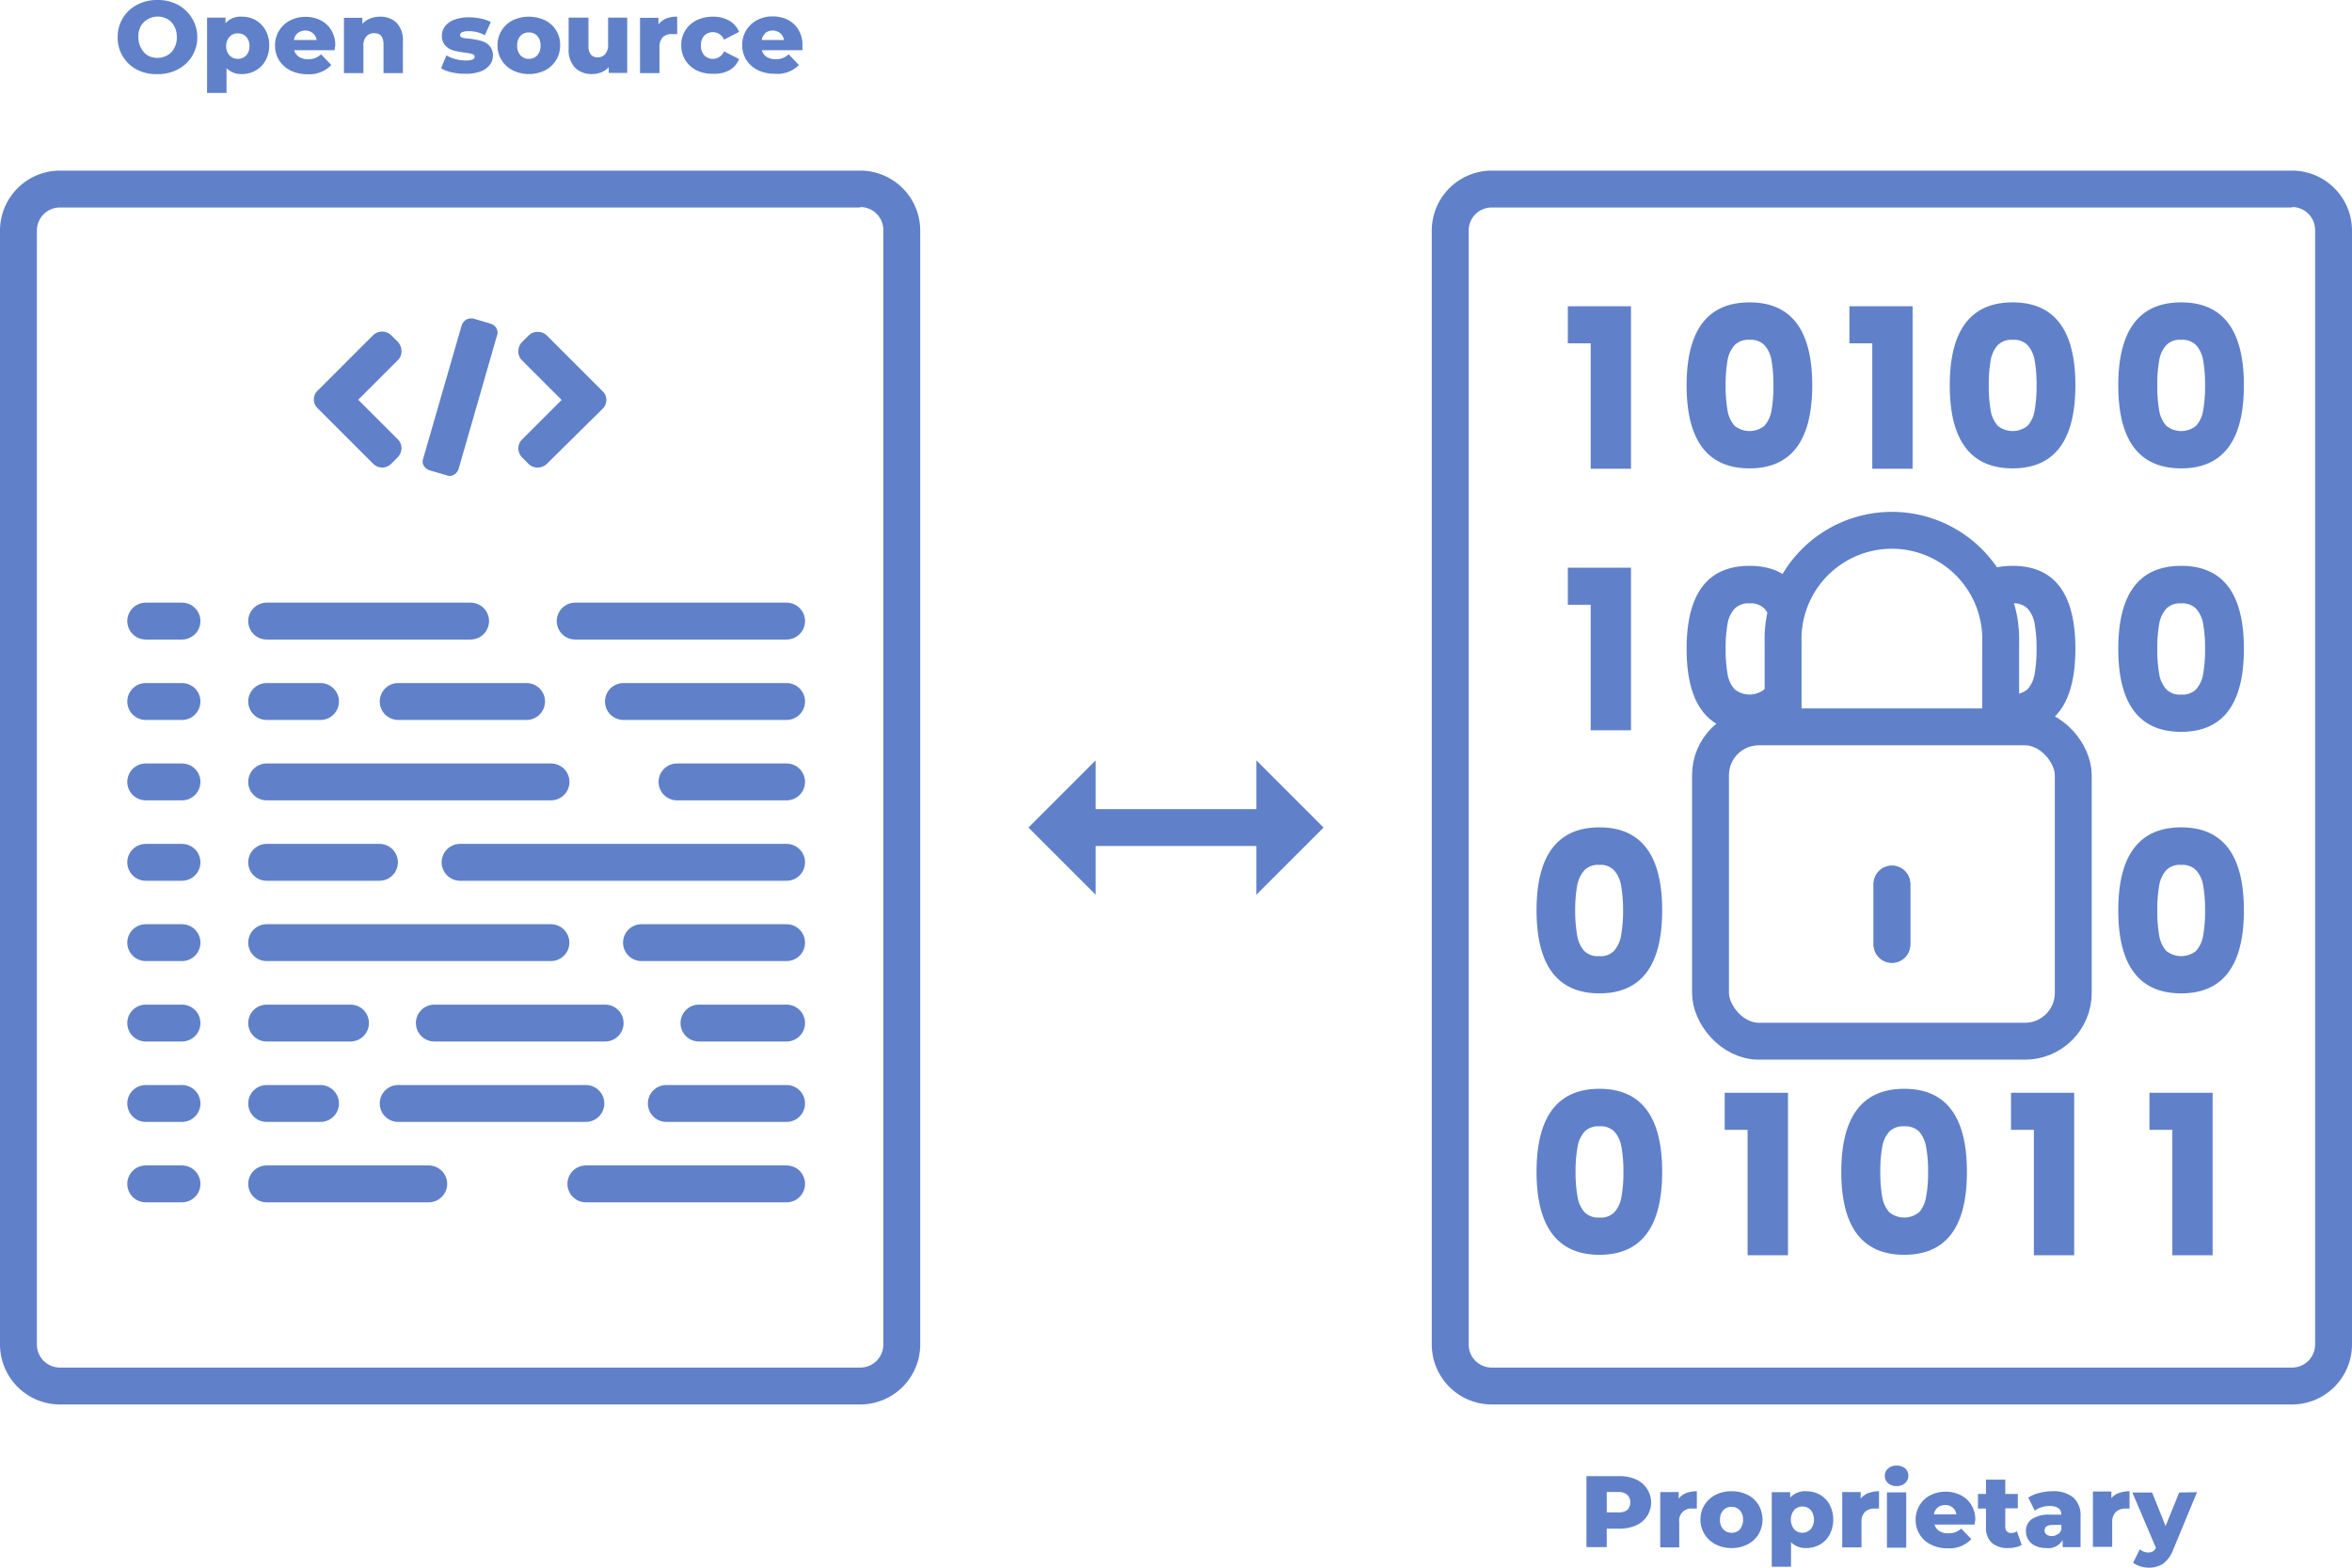 <svg xmlns="http://www.w3.org/2000/svg" xmlns:xlink="http://www.w3.org/1999/xlink" width="255" height="170" viewBox="0 0 255 170"><defs><clipPath id="clip-path"><rect x="182.86" y="60.33" width="10.99" height="18.49" fill="none"/></clipPath><clipPath id="clip-path-2"><rect x="215.11" y="59.12" width="9.9" height="20.25" fill="none"/></clipPath></defs><g id="illustration_proprietary" data-name="illustration proprietary"><rect x="185.45" y="78.82" width="39.33" height="34.09" rx="5.24" fill="none" stroke="#6081c9" stroke-miterlimit="10" stroke-width="2.62"/><rect x="185.45" y="78.82" width="39.33" height="34.09" rx="5.24" fill="none" stroke="#6081c9" stroke-miterlimit="10" stroke-width="4"/><path d="M248.5,22.45A2.5,2.5,0,0,1,251,25V145.8a2.5,2.5,0,0,1-2.5,2.5H161.73a2.5,2.5,0,0,1-2.5-2.5V25a2.5,2.5,0,0,1,2.5-2.5H248.5m0-4H161.73a6.51,6.51,0,0,0-6.5,6.5V145.8a6.51,6.51,0,0,0,6.5,6.5H248.5a6.51,6.51,0,0,0,6.5-6.5V25a6.51,6.51,0,0,0-6.5-6.5Z" fill="#6081c9"/><line x1="205.12" y1="95.86" x2="205.12" y2="102.42" fill="none" stroke="#6081c9" stroke-linecap="round" stroke-linejoin="round" stroke-width="3.93"/><line x1="205.12" y1="95.86" x2="205.12" y2="102.42" fill="none" stroke="#6081c9" stroke-linecap="round" stroke-linejoin="round" stroke-width="4"/><polygon points="172.46 50.83 172.46 37.23 169.98 37.23 169.98 33.21 176.83 33.21 176.83 50.83 172.46 50.83" fill="#6081c9"/><path d="M189.68,50.79c-4.53,0-6.82-3-6.82-9s2.29-9,6.82-9,6.8,3,6.8,9S194.19,50.79,189.68,50.79Zm0-13.94a2.08,2.08,0,0,0-1.61.57,3.26,3.26,0,0,0-.77,1.64,15,15,0,0,0-.21,2.73,15.27,15.27,0,0,0,.21,2.74,3.3,3.3,0,0,0,.77,1.65,2.59,2.59,0,0,0,3.22,0,3.3,3.3,0,0,0,.77-1.65,15.27,15.27,0,0,0,.21-2.74,15,15,0,0,0-.21-2.73,3.26,3.26,0,0,0-.77-1.64A2.08,2.08,0,0,0,189.68,36.85Z" fill="#6081c9"/><polygon points="202.99 50.83 202.99 37.23 200.51 37.23 200.51 33.21 207.36 33.21 207.36 50.83 202.99 50.83" fill="#6081c9"/><path d="M218.21,50.79c-4.53,0-6.82-3-6.82-9s2.29-9,6.82-9,6.8,3,6.8,9S222.72,50.79,218.21,50.79Zm0-13.94a2.08,2.08,0,0,0-1.61.57,3.26,3.26,0,0,0-.77,1.64,15,15,0,0,0-.21,2.73,15.27,15.27,0,0,0,.21,2.74,3.3,3.3,0,0,0,.77,1.65,2.59,2.59,0,0,0,3.22,0,3.3,3.3,0,0,0,.77-1.65,15.27,15.27,0,0,0,.21-2.74,15,15,0,0,0-.21-2.73,3.26,3.26,0,0,0-.77-1.64A2.06,2.06,0,0,0,218.21,36.85Z" fill="#6081c9"/><path d="M236.48,50.79c-4.53,0-6.82-3-6.82-9s2.29-9,6.82-9,6.8,3,6.8,9S241,50.79,236.48,50.79Zm0-13.94a2.06,2.06,0,0,0-1.61.57,3.26,3.26,0,0,0-.77,1.64,15,15,0,0,0-.21,2.73,15.27,15.27,0,0,0,.21,2.74,3.3,3.3,0,0,0,.77,1.65,2.59,2.59,0,0,0,3.22,0,3.3,3.3,0,0,0,.77-1.65,15.27,15.27,0,0,0,.21-2.74,15,15,0,0,0-.21-2.73,3.26,3.26,0,0,0-.77-1.64A2.08,2.08,0,0,0,236.48,36.85Z" fill="#6081c9"/><polygon points="172.46 79.19 172.46 65.58 169.98 65.58 169.98 61.56 176.83 61.56 176.83 79.19 172.46 79.19" fill="#6081c9"/><path d="M236.48,79.36c-4.53,0-6.82-3-6.82-9s2.29-9,6.82-9,6.8,3,6.8,9S241,79.36,236.48,79.36Zm0-13.93a2.06,2.06,0,0,0-1.61.57,3.26,3.26,0,0,0-.77,1.64,14.88,14.88,0,0,0-.21,2.72,15.11,15.11,0,0,0,.21,2.74,3.26,3.26,0,0,0,.77,1.65,2.06,2.06,0,0,0,1.61.57,2.11,2.11,0,0,0,1.61-.56,3.33,3.33,0,0,0,.77-1.66,15.11,15.11,0,0,0,.21-2.74,14.88,14.88,0,0,0-.21-2.72,3.26,3.26,0,0,0-.77-1.64A2.08,2.08,0,0,0,236.48,65.43Z" fill="#6081c9"/><path d="M173.41,107.72c-4.52,0-6.82-3-6.82-9s2.3-9,6.82-9,6.8,3,6.8,9S177.93,107.72,173.41,107.72Zm0-13.93a2.07,2.07,0,0,0-1.61.56A3.38,3.38,0,0,0,171,96a15,15,0,0,0-.22,2.73,15.17,15.17,0,0,0,.22,2.74,3.37,3.37,0,0,0,.76,1.65,2.07,2.07,0,0,0,1.61.56,2,2,0,0,0,1.61-.56,3.3,3.3,0,0,0,.77-1.65,15.17,15.17,0,0,0,.22-2.74,15,15,0,0,0-.22-2.73,3.26,3.26,0,0,0-.77-1.64A2,2,0,0,0,173.41,93.79Z" fill="#6081c9"/><path d="M236.48,107.72c-4.53,0-6.82-3-6.82-9s2.29-9,6.82-9,6.8,3,6.8,9S241,107.72,236.48,107.72Zm0-13.93a2.06,2.06,0,0,0-1.61.56A3.3,3.3,0,0,0,234.1,96a15.07,15.07,0,0,0-.21,2.73,15.27,15.27,0,0,0,.21,2.74,3.3,3.3,0,0,0,.77,1.65,2.59,2.59,0,0,0,3.22,0,3.3,3.3,0,0,0,.77-1.65,15.27,15.27,0,0,0,.21-2.74,15.07,15.07,0,0,0-.21-2.73,3.26,3.26,0,0,0-.77-1.64A2.07,2.07,0,0,0,236.48,93.79Z" fill="#6081c9"/><path d="M173.41,136.07c-4.52,0-6.82-3-6.82-9s2.3-9,6.82-9,6.8,3,6.8,9S177.93,136.07,173.41,136.07Zm0-13.93a2.08,2.08,0,0,0-1.61.57,3.34,3.34,0,0,0-.76,1.64,14.78,14.78,0,0,0-.22,2.72,15,15,0,0,0,.22,2.74,3.33,3.33,0,0,0,.76,1.65,2.08,2.08,0,0,0,1.61.57,2,2,0,0,0,1.61-.57,3.26,3.26,0,0,0,.77-1.65,15,15,0,0,0,.22-2.74,14.78,14.78,0,0,0-.22-2.72,3.34,3.34,0,0,0-.77-1.65A2.08,2.08,0,0,0,173.41,122.14Z" fill="#6081c9"/><polygon points="189.47 136.12 189.47 122.52 186.99 122.52 186.99 118.5 193.85 118.5 193.85 136.12 189.47 136.12" fill="#6081c9"/><path d="M206.45,136.07c-4.53,0-6.82-3-6.82-9s2.29-9,6.82-9,6.8,3,6.8,9S211,136.07,206.45,136.07Zm0-13.93a2.06,2.06,0,0,0-1.61.57,3.26,3.26,0,0,0-.77,1.64,14.88,14.88,0,0,0-.21,2.72,15.11,15.11,0,0,0,.21,2.74,3.26,3.26,0,0,0,.77,1.65,2.56,2.56,0,0,0,3.22,0,3.25,3.25,0,0,0,.76-1.65,14.17,14.17,0,0,0,.22-2.74,14,14,0,0,0-.22-2.72,3.33,3.33,0,0,0-.76-1.65A2.11,2.11,0,0,0,206.45,122.14Z" fill="#6081c9"/><polygon points="220.51 136.12 220.51 122.52 218.03 122.52 218.03 118.5 224.88 118.5 224.88 136.12 220.51 136.12" fill="#6081c9"/><polygon points="235.52 136.12 235.52 122.52 233.04 122.52 233.04 118.5 239.89 118.5 239.89 136.12 235.52 136.12" fill="#6081c9"/><path d="M193.32,78.82V69.65a11.8,11.8,0,1,1,23.59,0v9.17" fill="none" stroke="#6081c9" stroke-miterlimit="10" stroke-width="4"/><g clip-path="url(#clip-path)"><path d="M189.68,79.36c-4.53,0-6.82-3-6.82-9s2.29-9,6.82-9,6.8,3,6.8,9S194.19,79.36,189.68,79.36Zm0-13.93a2.08,2.08,0,0,0-1.61.57,3.26,3.26,0,0,0-.77,1.64,14.88,14.88,0,0,0-.21,2.72,15.11,15.11,0,0,0,.21,2.74,3.26,3.26,0,0,0,.77,1.65,2.58,2.58,0,0,0,3.22,0,3.33,3.33,0,0,0,.77-1.66,15.11,15.11,0,0,0,.21-2.74,14.88,14.88,0,0,0-.21-2.72,3.26,3.26,0,0,0-.77-1.64A2.08,2.08,0,0,0,189.68,65.43Z" fill="#6081c9"/></g><g clip-path="url(#clip-path-2)"><path d="M218.21,79.36c-4.53,0-6.82-3-6.82-9s2.29-9,6.82-9,6.8,3,6.8,9S222.72,79.36,218.21,79.36Zm0-13.93a2.08,2.08,0,0,0-1.61.57,3.26,3.26,0,0,0-.77,1.64,14.88,14.88,0,0,0-.21,2.72,15.11,15.11,0,0,0,.21,2.74,3.26,3.26,0,0,0,.77,1.65,2.58,2.58,0,0,0,3.22,0,3.33,3.33,0,0,0,.77-1.66,15.11,15.11,0,0,0,.21-2.74,14.88,14.88,0,0,0-.21-2.72,3.26,3.26,0,0,0-.77-1.64A2.06,2.06,0,0,0,218.21,65.43Z" fill="#6081c9"/></g></g><g id="illustration_open_source" data-name="illustration open source"><path d="M93.27,22.45a2.5,2.5,0,0,1,2.5,2.5V145.8a2.5,2.5,0,0,1-2.5,2.5H6.5A2.5,2.5,0,0,1,4,145.8V25a2.5,2.5,0,0,1,2.5-2.5H93.27m0-4H6.5A6.51,6.51,0,0,0,0,25V145.8a6.51,6.51,0,0,0,6.5,6.5H93.27a6.51,6.51,0,0,0,6.5-6.5V25a6.51,6.51,0,0,0-6.5-6.5Z" fill="#6081c9"/><line x1="15.8" y1="67.35" x2="19.73" y2="67.35" fill="none" stroke="#6081c9" stroke-linecap="round" stroke-linejoin="round" stroke-width="4"/><line x1="62.36" y1="67.35" x2="85.28" y2="67.35" fill="none" stroke="#6081c9" stroke-linecap="round" stroke-linejoin="round" stroke-width="4"/><line x1="28.91" y1="67.35" x2="51.02" y2="67.35" fill="none" stroke="#6081c9" stroke-linecap="round" stroke-linejoin="round" stroke-width="4"/><line x1="67.59" y1="76.07" x2="85.28" y2="76.07" fill="none" stroke="#6081c9" stroke-linecap="round" stroke-linejoin="round" stroke-width="4"/><line x1="43.17" y1="76.07" x2="57.09" y2="76.07" fill="none" stroke="#6081c9" stroke-linecap="round" stroke-linejoin="round" stroke-width="4"/><line x1="28.91" y1="76.07" x2="34.75" y2="76.07" fill="none" stroke="#6081c9" stroke-linecap="round" stroke-linejoin="round" stroke-width="4"/><line x1="73.4" y1="84.79" x2="85.28" y2="84.79" fill="none" stroke="#6081c9" stroke-linecap="round" stroke-linejoin="round" stroke-width="4"/><line x1="28.91" y1="84.79" x2="59.74" y2="84.79" fill="none" stroke="#6081c9" stroke-linecap="round" stroke-linejoin="round" stroke-width="4"/><line x1="49.88" y1="93.51" x2="85.28" y2="93.51" fill="none" stroke="#6081c9" stroke-linecap="round" stroke-linejoin="round" stroke-width="4"/><line x1="28.91" y1="93.51" x2="41.14" y2="93.51" fill="none" stroke="#6081c9" stroke-linecap="round" stroke-linejoin="round" stroke-width="4"/><line x1="69.55" y1="102.22" x2="85.28" y2="102.22" fill="none" stroke="#6081c9" stroke-linecap="round" stroke-linejoin="round" stroke-width="4"/><line x1="28.91" y1="102.22" x2="59.73" y2="102.22" fill="none" stroke="#6081c9" stroke-linecap="round" stroke-linejoin="round" stroke-width="4"/><line x1="75.78" y1="110.94" x2="85.28" y2="110.94" fill="none" stroke="#6081c9" stroke-linecap="round" stroke-linejoin="round" stroke-width="4"/><line x1="47.09" y1="110.94" x2="65.61" y2="110.94" fill="none" stroke="#6081c9" stroke-linecap="round" stroke-linejoin="round" stroke-width="4"/><line x1="28.91" y1="110.94" x2="38" y2="110.94" fill="none" stroke="#6081c9" stroke-linecap="round" stroke-linejoin="round" stroke-width="4"/><line x1="72.24" y1="119.66" x2="85.28" y2="119.66" fill="none" stroke="#6081c9" stroke-linecap="round" stroke-linejoin="round" stroke-width="4"/><line x1="43.17" y1="119.66" x2="63.52" y2="119.66" fill="none" stroke="#6081c9" stroke-linecap="round" stroke-linejoin="round" stroke-width="4"/><line x1="28.91" y1="119.66" x2="34.75" y2="119.66" fill="none" stroke="#6081c9" stroke-linecap="round" stroke-linejoin="round" stroke-width="4"/><line x1="63.52" y1="128.38" x2="85.28" y2="128.38" fill="none" stroke="#6081c9" stroke-linecap="round" stroke-linejoin="round" stroke-width="4"/><line x1="28.91" y1="128.38" x2="46.48" y2="128.38" fill="none" stroke="#6081c9" stroke-linecap="round" stroke-linejoin="round" stroke-width="4"/><line x1="15.8" y1="76.07" x2="19.73" y2="76.07" fill="none" stroke="#6081c9" stroke-linecap="round" stroke-linejoin="round" stroke-width="4"/><line x1="15.8" y1="84.79" x2="19.73" y2="84.79" fill="none" stroke="#6081c9" stroke-linecap="round" stroke-linejoin="round" stroke-width="4"/><line x1="15.8" y1="93.51" x2="19.73" y2="93.51" fill="none" stroke="#6081c9" stroke-linecap="round" stroke-linejoin="round" stroke-width="4"/><line x1="15.8" y1="102.22" x2="19.73" y2="102.22" fill="none" stroke="#6081c9" stroke-linecap="round" stroke-linejoin="round" stroke-width="4"/><line x1="15.8" y1="110.94" x2="19.73" y2="110.94" fill="none" stroke="#6081c9" stroke-linecap="round" stroke-linejoin="round" stroke-width="4"/><line x1="15.8" y1="119.66" x2="19.73" y2="119.66" fill="none" stroke="#6081c9" stroke-linecap="round" stroke-linejoin="round" stroke-width="4"/><line x1="15.8" y1="128.38" x2="19.73" y2="128.38" fill="none" stroke="#6081c9" stroke-linecap="round" stroke-linejoin="round" stroke-width="4"/><path d="M41.47,50.7a1.4,1.4,0,0,1-1-.4l-6-6a1.28,1.28,0,0,1-.44-1,1.31,1.31,0,0,1,.47-1l5.93-5.93a1.41,1.41,0,0,1,2,0l.68.68a1.48,1.48,0,0,1,.42,1,1.33,1.33,0,0,1-.39,1l-4.3,4.3,4.3,4.3a1.33,1.33,0,0,1,.39,1,1.48,1.48,0,0,1-.42.95l-.68.68A1.39,1.39,0,0,1,41.47,50.7Z" fill="#6081c9"/><path d="M58.3,50.7a1.36,1.36,0,0,1-1-.4l-.68-.68a1.43,1.43,0,0,1-.42-.95,1.33,1.33,0,0,1,.39-1l4.3-4.3-4.3-4.3a1.33,1.33,0,0,1-.39-1,1.43,1.43,0,0,1,.42-1l.68-.68a1.36,1.36,0,0,1,1-.4,1.4,1.4,0,0,1,1,.4l6,6a1.31,1.31,0,0,1,.44,1,1.35,1.35,0,0,1-.47,1L59.29,50.3A1.4,1.4,0,0,1,58.3,50.7Z" fill="#6081c9"/><path d="M48.75,51.61a1,1,0,0,1-.37-.08L46.57,51a1.2,1.2,0,0,1-.61-.47.93.93,0,0,1-.06-.86l4.15-14.38a1.21,1.21,0,0,1,.47-.61,1,1,0,0,1,.54-.15h.06l.15,0,1.93.57a1.12,1.12,0,0,1,.6.46.92.92,0,0,1,.07.87L49.72,50.86a1.18,1.18,0,0,1-.47.6.89.89,0,0,1-.5.15Z" fill="#6081c9"/></g><g id="arrow"><line x1="117.81" y1="89.74" x2="137.19" y2="89.74" fill="none" stroke="#6081c9" stroke-linecap="round" stroke-linejoin="round" stroke-width="4"/><polygon points="118.79 82.45 118.79 97.03 111.5 89.74 118.79 82.45" fill="#6081c9"/><polygon points="136.21 82.45 136.21 97.03 143.5 89.74 136.21 82.45" fill="#6081c9"/></g><g id="proprietary"><path d="M177.36,160.42a2.71,2.71,0,0,1,1.19,1,2.7,2.7,0,0,1-1.19,4,4.41,4.41,0,0,1-1.82.35H174.2v2H172v-7.7h3.51A4.41,4.41,0,0,1,177.36,160.42Zm-.94,3.33a1.18,1.18,0,0,0,0-1.66,1.47,1.47,0,0,0-1-.3H174.2V164h1.21A1.52,1.52,0,0,0,176.42,163.75Z" fill="#6081c9"/><path d="M182.8,161.91a3.26,3.26,0,0,1,1.17-.2v1.88l-.48,0a1.3,1.3,0,0,0-1.43,1.47v2.74H180v-6h2v.71A1.92,1.92,0,0,1,182.8,161.91Z" fill="#6081c9"/><path d="M186,167.47a3,3,0,0,1-1.64-2.69,2.91,2.91,0,0,1,.44-1.58,3,3,0,0,1,1.2-1.1,3.74,3.74,0,0,1,1.73-.39,3.84,3.84,0,0,1,1.74.39,2.86,2.86,0,0,1,1.19,1.09,3.15,3.15,0,0,1,0,3.18,2.88,2.88,0,0,1-1.19,1.1,3.72,3.72,0,0,1-1.74.4A3.68,3.68,0,0,1,186,167.47Zm2.63-1.64a1.5,1.5,0,0,0,.35-1.05,1.44,1.44,0,0,0-.35-1,1.2,1.2,0,0,0-.9-.38,1.17,1.17,0,0,0-.9.38,1.4,1.4,0,0,0-.35,1,1.45,1.45,0,0,0,.35,1.05,1.17,1.17,0,0,0,.9.38A1.2,1.2,0,0,0,188.66,165.83Z" fill="#6081c9"/><path d="M197.32,162.09a2.73,2.73,0,0,1,1.05,1.08,3.56,3.56,0,0,1,0,3.24,2.73,2.73,0,0,1-1.05,1.08,3,3,0,0,1-1.48.38,2.21,2.21,0,0,1-1.66-.63v2.66h-2.09v-8.09h2v.59a2.17,2.17,0,0,1,1.76-.69A3,3,0,0,1,197.32,162.09Zm-1,3.74a1.72,1.72,0,0,0,0-2.08,1.18,1.18,0,0,0-.9-.38,1.17,1.17,0,0,0-.9.38,1.68,1.68,0,0,0,0,2.08,1.17,1.17,0,0,0,.9.38A1.18,1.18,0,0,0,196.3,165.83Z" fill="#6081c9"/><path d="M202.55,161.91a3.26,3.26,0,0,1,1.17-.2v1.88l-.47,0a1.45,1.45,0,0,0-1.05.36,1.44,1.44,0,0,0-.38,1.11v2.74h-2.09v-6h2v.71A2,2,0,0,1,202.55,161.91Z" fill="#6081c9"/><path d="M204.7,160.83a1,1,0,0,1-.35-.79,1,1,0,0,1,.35-.79,1.32,1.32,0,0,1,.92-.32,1.4,1.4,0,0,1,.93.3,1,1,0,0,1,.35.78,1.09,1.09,0,0,1-.35.82,1.36,1.36,0,0,1-.93.32A1.32,1.32,0,0,1,204.7,160.83Zm-.12,1h2.09v6h-2.09Z" fill="#6081c9"/><path d="M214.08,165.32h-4.34a1.25,1.25,0,0,0,.52.71,1.74,1.74,0,0,0,1,.24,2.09,2.09,0,0,0,.74-.12,2.16,2.16,0,0,0,.63-.39l1.1,1.14a3.23,3.23,0,0,1-2.54,1,3.92,3.92,0,0,1-1.83-.4,2.93,2.93,0,0,1-1.23-1.1,3,3,0,0,1-.44-1.59,3,3,0,0,1,.43-1.58,2.93,2.93,0,0,1,1.17-1.09,3.73,3.73,0,0,1,3.3,0,2.89,2.89,0,0,1,1.15,1.07,3.11,3.11,0,0,1,.42,1.65S214.1,165,214.08,165.32Zm-4-1.85a1.26,1.26,0,0,0-.41.75h2.44a1.21,1.21,0,0,0-.41-.75,1.35,1.35,0,0,0-1.62,0Z" fill="#6081c9"/><path d="M219.19,167.53a2.15,2.15,0,0,1-.65.25,3.44,3.44,0,0,1-.8.09,2.59,2.59,0,0,1-1.8-.57,2.22,2.22,0,0,1-.62-1.71v-2h-.87V162h.87v-1.55h2.09V162h1.36v1.56h-1.36v2a.68.68,0,0,0,.17.5.58.58,0,0,0,.45.18,1.07,1.07,0,0,0,.64-.19Z" fill="#6081c9"/><path d="M224.79,162.39a2.59,2.59,0,0,1,.78,2.07v3.31h-1.94V167a1.79,1.79,0,0,1-1.76.87,2.79,2.79,0,0,1-1.2-.24,1.77,1.77,0,0,1-.76-.66,1.66,1.66,0,0,1-.26-.94,1.51,1.51,0,0,1,.65-1.31,3.45,3.45,0,0,1,2-.47h1.19c0-.63-.46-.94-1.27-.94a3,3,0,0,0-.87.13,2.25,2.25,0,0,0-.74.38l-.71-1.42a3.84,3.84,0,0,1,1.21-.51,5.7,5.7,0,0,1,1.42-.18A3.35,3.35,0,0,1,224.79,162.39Zm-1.7,4a1,1,0,0,0,.4-.51v-.52h-.91c-.6,0-.91.2-.91.6a.52.52,0,0,0,.21.44.9.9,0,0,0,.57.17A1.14,1.14,0,0,0,223.09,166.37Z" fill="#6081c9"/><path d="M229.71,161.91a3.26,3.26,0,0,1,1.17-.2v1.88l-.47,0a1.45,1.45,0,0,0-1,.36A1.48,1.48,0,0,0,229,165v2.74h-2.09v-6h2v.71A2,2,0,0,1,229.71,161.91Z" fill="#6081c9"/><path d="M238.2,161.81l-2.57,6.2a3.42,3.42,0,0,1-1.1,1.55A2.77,2.77,0,0,1,233,170a3.14,3.14,0,0,1-.95-.15,2.37,2.37,0,0,1-.78-.39L232,168a1.29,1.29,0,0,0,.42.26,1.47,1.47,0,0,0,.5.09.91.91,0,0,0,.49-.12,1,1,0,0,0,.33-.38l-2.55-6h2.14l1.46,3.64,1.47-3.64Z" fill="#6081c9"/></g><g id="open_source" data-name="open source"><path d="M14.86,7.56A3.88,3.88,0,0,1,12.76,4,3.88,3.88,0,0,1,14.86.52,4.59,4.59,0,0,1,17.07,0a4.63,4.63,0,0,1,2.22.52A4,4,0,0,1,20.83,2,3.89,3.89,0,0,1,21.39,4a3.89,3.89,0,0,1-.56,2.08,4,4,0,0,1-1.54,1.44,4.63,4.63,0,0,1-2.22.52A4.59,4.59,0,0,1,14.86,7.56ZM18.14,6a1.88,1.88,0,0,0,.75-.78A2.32,2.32,0,0,0,19.17,4a2.32,2.32,0,0,0-.28-1.16,1.88,1.88,0,0,0-.75-.78A2.17,2.17,0,0,0,16,2.1a2,2,0,0,0-.76.78A2.42,2.42,0,0,0,15,4a2.42,2.42,0,0,0,.27,1.16A2,2,0,0,0,16,6a2.17,2.17,0,0,0,2.13,0Z" fill="#6081c9"/><path d="M27.73,2.19a2.85,2.85,0,0,1,1.06,1.09,3.35,3.35,0,0,1,.4,1.64,3.35,3.35,0,0,1-.4,1.64,2.75,2.75,0,0,1-1.06,1.08,2.94,2.94,0,0,1-1.5.39,2.2,2.2,0,0,1-1.67-.64v2.69H22.45V1.91h2v.6a2.17,2.17,0,0,1,1.77-.7A3,3,0,0,1,27.73,2.19ZM26.7,6a1.48,1.48,0,0,0,.35-1,1.45,1.45,0,0,0-.35-1,1.17,1.17,0,0,0-.91-.38,1.16,1.16,0,0,0-.91.38,1.45,1.45,0,0,0-.36,1,1.49,1.49,0,0,0,.36,1,1.19,1.19,0,0,0,.91.38A1.21,1.21,0,0,0,26.7,6Z" fill="#6081c9"/><path d="M36.28,5.45H31.9a1.28,1.28,0,0,0,.52.72,1.8,1.8,0,0,0,1,.25,1.9,1.9,0,0,0,.75-.13,2.17,2.17,0,0,0,.64-.4l1.11,1.16a3.28,3.28,0,0,1-2.56,1,4.18,4.18,0,0,1-1.86-.4,3.11,3.11,0,0,1-1.24-1.11,3,3,0,0,1-.44-1.61,3,3,0,0,1,1.61-2.7,3.55,3.55,0,0,1,1.7-.4,3.49,3.49,0,0,1,1.63.37,2.81,2.81,0,0,1,1.16,1.08,3.12,3.12,0,0,1,.43,1.67S36.3,5.12,36.28,5.45Zm-4-1.86a1.22,1.22,0,0,0-.42.75h2.47a1.22,1.22,0,0,0-.42-.75,1.33,1.33,0,0,0-1.63,0Z" fill="#6081c9"/><path d="M43,2.48a2.65,2.65,0,0,1,.68,2V7.93H41.58V4.83c0-.82-.32-1.23-1-1.23a1.12,1.12,0,0,0-.87.35A1.52,1.52,0,0,0,39.4,5V7.93H37.29v-6h2v.65A2.43,2.43,0,0,1,40.14,2a2.87,2.87,0,0,1,1.07-.19A2.43,2.43,0,0,1,43,2.48Z" fill="#6081c9"/><path d="M49,7.85a3.64,3.64,0,0,1-1.18-.45L48.4,6a3.66,3.66,0,0,0,1,.41,4.37,4.37,0,0,0,1.12.15,1.82,1.82,0,0,0,.73-.11.33.33,0,0,0,.21-.3c0-.14-.08-.23-.26-.29a5.89,5.89,0,0,0-.82-.16,7.76,7.76,0,0,1-1.23-.23,2,2,0,0,1-.87-.53,1.52,1.52,0,0,1-.37-1.09,1.7,1.7,0,0,1,.34-1,2.27,2.27,0,0,1,1-.71,4.39,4.39,0,0,1,1.58-.26,6.3,6.3,0,0,1,1.3.13,3.89,3.89,0,0,1,1.08.38l-.64,1.43a3.56,3.56,0,0,0-1.73-.44,1.89,1.89,0,0,0-.73.11.34.34,0,0,0-.23.31.29.29,0,0,0,.25.29A5.09,5.09,0,0,0,51,4.2a10.13,10.13,0,0,1,1.23.25,1.91,1.91,0,0,1,.85.53,1.49,1.49,0,0,1,.36,1.07,1.64,1.64,0,0,1-.35,1,2.2,2.2,0,0,1-1,.7A4.58,4.58,0,0,1,50.43,8,6.12,6.12,0,0,1,49,7.85Z" fill="#6081c9"/><path d="M55.59,7.63a3.09,3.09,0,0,1-1.21-1.11,3,3,0,0,1-.44-1.61,3,3,0,0,1,.44-1.6A3,3,0,0,1,55.59,2.2a4.12,4.12,0,0,1,3.5,0,2.93,2.93,0,0,1,1.64,2.71,3,3,0,0,1-1.64,2.72,4,4,0,0,1-3.5,0ZM58.25,6a1.49,1.49,0,0,0,.35-1.06,1.47,1.47,0,0,0-.35-1.05,1.2,1.2,0,0,0-.91-.37,1.18,1.18,0,0,0-.91.37,1.47,1.47,0,0,0-.36,1.05A1.5,1.5,0,0,0,56.43,6a1.19,1.19,0,0,0,.91.38A1.21,1.21,0,0,0,58.25,6Z" fill="#6081c9"/><path d="M68,1.91v6H66V7.28a2.15,2.15,0,0,1-.8.56,2.72,2.72,0,0,1-1,.19,2.54,2.54,0,0,1-1.86-.69,2.81,2.81,0,0,1-.69-2.07V1.91H63.8v3a1.57,1.57,0,0,0,.25,1,.94.94,0,0,0,.75.31,1.05,1.05,0,0,0,.81-.35,1.52,1.52,0,0,0,.32-1.07V1.91Z" fill="#6081c9"/><path d="M72.24,2a3.36,3.36,0,0,1,1.18-.2v1.9c-.19,0-.35,0-.47,0A1.48,1.48,0,0,0,71.89,4a1.48,1.48,0,0,0-.39,1.12V7.93H69.39v-6h2v.72A2.1,2.1,0,0,1,72.24,2Z" fill="#6081c9"/><path d="M75.52,7.63A3.05,3.05,0,0,1,74.3,6.52a3,3,0,0,1-.44-1.61A2.93,2.93,0,0,1,74.3,3.3a3,3,0,0,1,1.22-1.1,4,4,0,0,1,1.79-.39,3.4,3.4,0,0,1,1.76.44,2.44,2.44,0,0,1,1.06,1.21L78.5,4.3a1.31,1.31,0,0,0-1.2-.81,1.27,1.27,0,0,0-.94.37A1.43,1.43,0,0,0,76,4.91,1.46,1.46,0,0,0,76.36,6a1.27,1.27,0,0,0,.94.38,1.31,1.31,0,0,0,1.2-.81l1.63.83a2.42,2.42,0,0,1-1.06,1.22A3.4,3.4,0,0,1,77.31,8,4,4,0,0,1,75.52,7.63Z" fill="#6081c9"/><path d="M87,5.45H82.6a1.28,1.28,0,0,0,.52.72,1.8,1.8,0,0,0,1,.25,1.9,1.9,0,0,0,.75-.13,2.17,2.17,0,0,0,.64-.4l1.11,1.16A3.29,3.29,0,0,1,84,8a4.16,4.16,0,0,1-1.85-.4,3.11,3.11,0,0,1-1.24-1.11,3,3,0,0,1-.44-1.61,3,3,0,0,1,1.61-2.7,3.55,3.55,0,0,1,1.7-.4,3.49,3.49,0,0,1,1.63.37,2.81,2.81,0,0,1,1.16,1.08A3.12,3.12,0,0,1,87,4.93S87,5.12,87,5.45ZM83,3.59a1.22,1.22,0,0,0-.42.75H85a1.22,1.22,0,0,0-.42-.75,1.33,1.33,0,0,0-1.63,0Z" fill="#6081c9"/></g></svg>